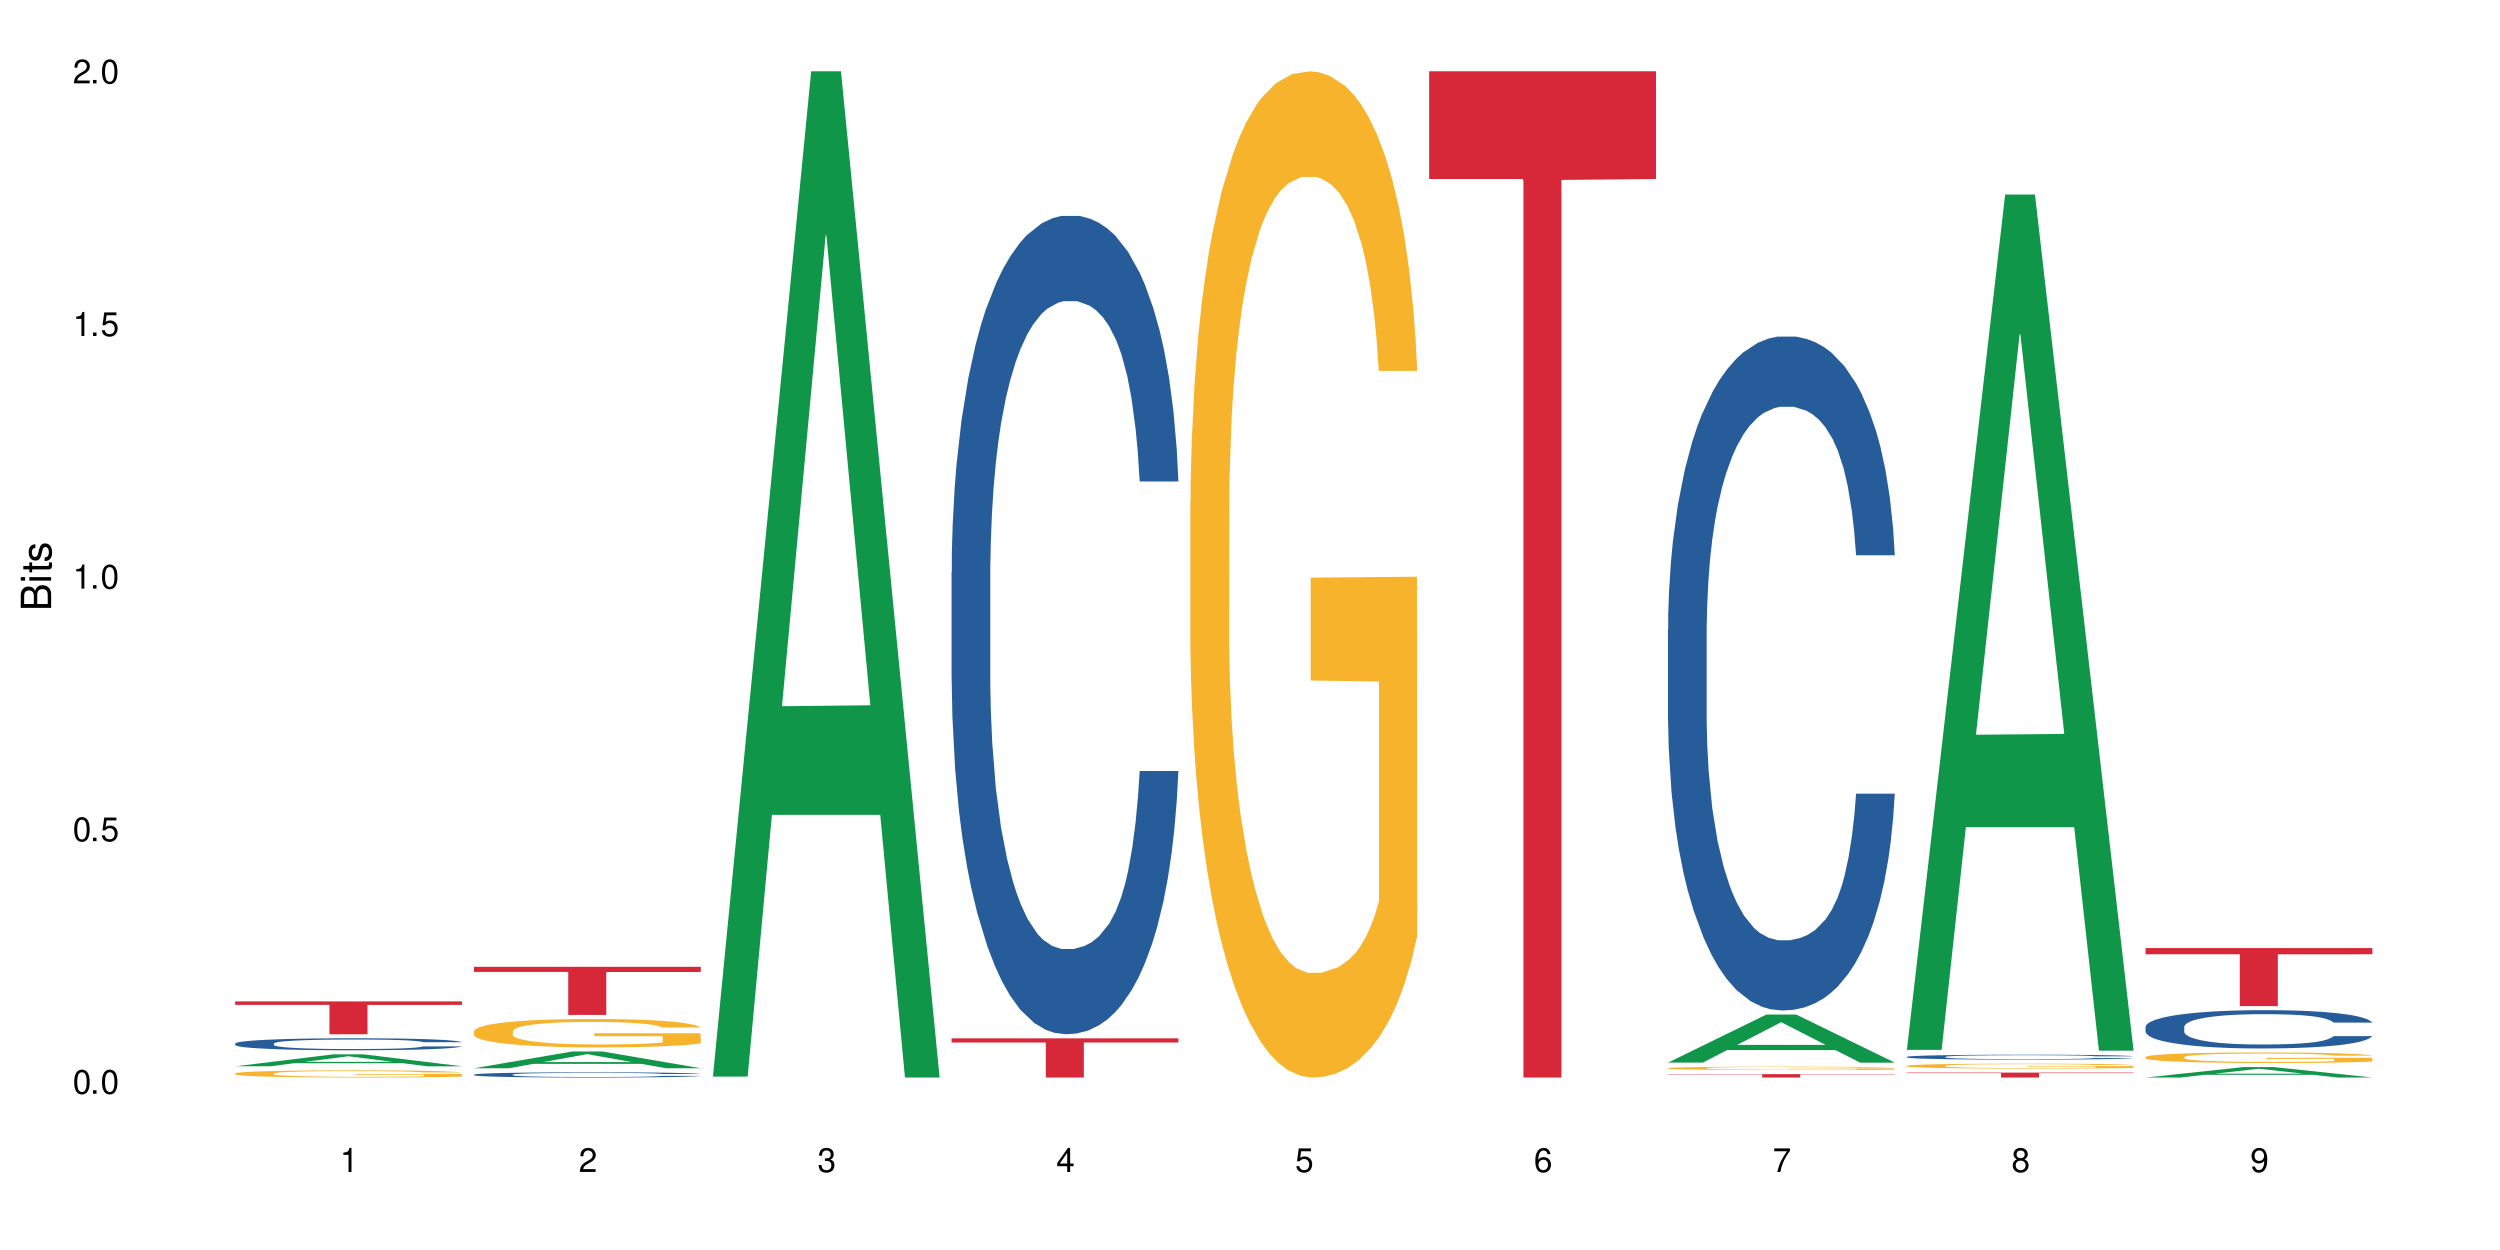 <?xml version="1.0" encoding="UTF-8"?>
<svg xmlns="http://www.w3.org/2000/svg" xmlns:xlink="http://www.w3.org/1999/xlink" width="720" height="360" viewBox="0 0 720 360">
<defs>
<g>
<g id="glyph-0-0">
</g>
<g id="glyph-0-1">
<path d="M 2.641 -6.938 C 2 -6.938 1.422 -6.656 1.078 -6.172 C 0.641 -5.562 0.406 -4.641 0.406 -3.359 C 0.406 -1.016 1.188 0.219 2.641 0.219 C 4.078 0.219 4.859 -1.016 4.859 -3.297 C 4.859 -4.641 4.656 -5.547 4.203 -6.172 C 3.844 -6.656 3.281 -6.938 2.641 -6.938 Z M 2.641 -6.188 C 3.547 -6.188 4 -5.25 4 -3.375 C 4 -1.406 3.562 -0.484 2.625 -0.484 C 1.734 -0.484 1.281 -1.438 1.281 -3.344 C 1.281 -5.25 1.734 -6.188 2.641 -6.188 Z M 2.641 -6.188 "/>
</g>
<g id="glyph-0-2">
<path d="M 1.828 -1 L 0.828 -1 L 0.828 0 L 1.828 0 Z M 1.828 -1 "/>
</g>
<g id="glyph-0-3">
<path d="M 4.562 -6.797 L 1.062 -6.797 L 0.547 -3.094 L 1.328 -3.094 C 1.719 -3.562 2.047 -3.734 2.578 -3.734 C 3.484 -3.734 4.062 -3.109 4.062 -2.094 C 4.062 -1.125 3.484 -0.531 2.578 -0.531 C 1.828 -0.531 1.375 -0.906 1.188 -1.672 L 0.328 -1.672 C 0.453 -1.109 0.547 -0.844 0.75 -0.594 C 1.125 -0.078 1.828 0.219 2.594 0.219 C 3.969 0.219 4.922 -0.781 4.922 -2.219 C 4.922 -3.562 4.031 -4.484 2.719 -4.484 C 2.25 -4.484 1.859 -4.359 1.469 -4.062 L 1.734 -5.969 L 4.562 -5.969 Z M 4.562 -6.797 "/>
</g>
<g id="glyph-0-4">
<path d="M 2.484 -4.938 L 2.484 0 L 3.328 0 L 3.328 -6.938 L 2.766 -6.938 C 2.469 -5.875 2.281 -5.734 0.984 -5.562 L 0.984 -4.938 Z M 2.484 -4.938 "/>
</g>
<g id="glyph-0-5">
<path d="M 4.859 -0.828 L 1.281 -0.828 C 1.359 -1.406 1.672 -1.781 2.5 -2.281 L 3.469 -2.828 C 4.406 -3.344 4.906 -4.062 4.906 -4.906 C 4.906 -5.484 4.672 -6.031 4.266 -6.406 C 3.859 -6.766 3.375 -6.938 2.719 -6.938 C 1.859 -6.938 1.219 -6.625 0.844 -6.031 C 0.609 -5.672 0.5 -5.234 0.484 -4.531 L 1.328 -4.531 C 1.359 -5.016 1.406 -5.281 1.531 -5.516 C 1.75 -5.938 2.188 -6.203 2.703 -6.203 C 3.469 -6.203 4.031 -5.641 4.031 -4.891 C 4.031 -4.344 3.719 -3.859 3.125 -3.516 L 2.234 -3 C 0.812 -2.172 0.406 -1.531 0.328 -0.016 L 4.859 -0.016 Z M 4.859 -0.828 "/>
</g>
<g id="glyph-0-6">
<path d="M 2.125 -3.188 L 2.578 -3.188 C 3.5 -3.188 3.984 -2.766 3.984 -1.922 C 3.984 -1.062 3.469 -0.531 2.594 -0.531 C 1.656 -0.531 1.203 -1 1.156 -2.016 L 0.312 -2.016 C 0.344 -1.453 0.438 -1.094 0.609 -0.781 C 0.953 -0.109 1.625 0.219 2.547 0.219 C 3.953 0.219 4.859 -0.625 4.859 -1.938 C 4.859 -2.828 4.516 -3.297 3.703 -3.594 C 4.344 -3.844 4.656 -4.328 4.656 -5.031 C 4.656 -6.219 3.875 -6.938 2.578 -6.938 C 1.203 -6.938 0.484 -6.172 0.453 -4.703 L 1.297 -4.703 C 1.312 -5.125 1.344 -5.359 1.453 -5.578 C 1.641 -5.969 2.062 -6.203 2.594 -6.203 C 3.344 -6.203 3.797 -5.75 3.797 -5 C 3.797 -4.516 3.609 -4.219 3.25 -4.047 C 3.016 -3.953 2.703 -3.922 2.125 -3.906 Z M 2.125 -3.188 "/>
</g>
<g id="glyph-0-7">
<path d="M 3.141 -1.672 L 3.141 0 L 3.984 0 L 3.984 -1.672 L 4.984 -1.672 L 4.984 -2.438 L 3.984 -2.438 L 3.984 -6.938 L 3.359 -6.938 L 0.266 -2.578 L 0.266 -1.672 Z M 3.141 -2.438 L 1 -2.438 L 3.141 -5.5 Z M 3.141 -2.438 "/>
</g>
<g id="glyph-0-8">
<path d="M 4.781 -5.125 C 4.609 -6.266 3.891 -6.938 2.844 -6.938 C 2.094 -6.938 1.422 -6.578 1.031 -5.953 C 0.594 -5.266 0.406 -4.422 0.406 -3.172 C 0.406 -2 0.578 -1.25 0.984 -0.641 C 1.359 -0.078 1.953 0.219 2.703 0.219 C 3.984 0.219 4.922 -0.75 4.922 -2.094 C 4.922 -3.375 4.062 -4.281 2.844 -4.281 C 2.172 -4.281 1.641 -4.031 1.281 -3.516 C 1.281 -5.234 1.828 -6.188 2.797 -6.188 C 3.391 -6.188 3.797 -5.797 3.938 -5.125 Z M 2.734 -3.531 C 3.547 -3.531 4.062 -2.953 4.062 -2.031 C 4.062 -1.156 3.484 -0.531 2.703 -0.531 C 1.922 -0.531 1.328 -1.188 1.328 -2.078 C 1.328 -2.938 1.906 -3.531 2.734 -3.531 Z M 2.734 -3.531 "/>
</g>
<g id="glyph-0-9">
<path d="M 4.984 -6.797 L 0.438 -6.797 L 0.438 -5.969 L 4.109 -5.969 C 2.5 -3.656 1.828 -2.234 1.328 0 L 2.219 0 C 2.594 -2.172 3.453 -4.047 4.984 -6.094 Z M 4.984 -6.797 "/>
</g>
<g id="glyph-0-10">
<path d="M 3.75 -3.656 C 4.469 -4.094 4.688 -4.438 4.688 -5.078 C 4.688 -6.172 3.844 -6.938 2.641 -6.938 C 1.438 -6.938 0.594 -6.172 0.594 -5.094 C 0.594 -4.438 0.812 -4.094 1.516 -3.656 C 0.734 -3.266 0.359 -2.703 0.359 -1.922 C 0.359 -0.656 1.281 0.219 2.641 0.219 C 3.984 0.219 4.922 -0.656 4.922 -1.922 C 4.922 -2.703 4.531 -3.266 3.75 -3.656 Z M 2.641 -6.188 C 3.359 -6.188 3.812 -5.75 3.812 -5.062 C 3.812 -4.406 3.344 -3.984 2.641 -3.984 C 1.922 -3.984 1.453 -4.406 1.453 -5.078 C 1.453 -5.75 1.922 -6.188 2.641 -6.188 Z M 2.641 -3.266 C 3.484 -3.266 4.062 -2.719 4.062 -1.906 C 4.062 -1.078 3.484 -0.531 2.625 -0.531 C 1.797 -0.531 1.219 -1.094 1.219 -1.906 C 1.219 -2.719 1.781 -3.266 2.641 -3.266 Z M 2.641 -3.266 "/>
</g>
<g id="glyph-0-11">
<path d="M 0.516 -1.578 C 0.672 -0.453 1.406 0.219 2.438 0.219 C 3.188 0.219 3.859 -0.141 4.266 -0.766 C 4.688 -1.453 4.891 -2.297 4.891 -3.547 C 4.891 -4.719 4.703 -5.453 4.312 -6.078 C 3.938 -6.641 3.344 -6.938 2.594 -6.938 C 1.297 -6.938 0.359 -5.969 0.359 -4.625 C 0.359 -3.344 1.234 -2.453 2.453 -2.453 C 3.094 -2.453 3.578 -2.672 4.016 -3.203 C 4 -1.484 3.469 -0.531 2.5 -0.531 C 1.906 -0.531 1.484 -0.906 1.359 -1.578 Z M 2.578 -6.203 C 3.375 -6.203 3.969 -5.531 3.969 -4.641 C 3.969 -3.797 3.391 -3.188 2.547 -3.188 C 1.734 -3.188 1.234 -3.766 1.234 -4.688 C 1.234 -5.562 1.797 -6.203 2.578 -6.203 Z M 2.578 -6.203 "/>
</g>
<g id="glyph-1-0">
</g>
<g id="glyph-1-1">
<path d="M 0 -0.953 L 0 -4.891 C 0 -5.719 -0.234 -6.344 -0.734 -6.797 C -1.188 -7.234 -1.812 -7.469 -2.5 -7.469 C -3.547 -7.469 -4.188 -7 -4.625 -5.875 C -4.984 -6.688 -5.625 -7.094 -6.531 -7.094 C -7.172 -7.094 -7.734 -6.859 -8.141 -6.391 C -8.562 -5.922 -8.75 -5.344 -8.75 -4.5 L -8.75 -0.953 Z M -4.984 -2.062 L -7.766 -2.062 L -7.766 -4.219 C -7.766 -4.844 -7.688 -5.203 -7.453 -5.5 C -7.219 -5.812 -6.859 -5.969 -6.375 -5.969 C -5.891 -5.969 -5.531 -5.812 -5.297 -5.5 C -5.062 -5.203 -4.984 -4.844 -4.984 -4.219 Z M -0.984 -2.062 L -4 -2.062 L -4 -4.781 C -4 -5.766 -3.438 -6.359 -2.484 -6.359 C -1.547 -6.359 -0.984 -5.766 -0.984 -4.781 Z M -0.984 -2.062 "/>
</g>
<g id="glyph-1-2">
<path d="M -6.281 -1.797 L -6.281 -0.797 L 0 -0.797 L 0 -1.797 Z M -8.75 -1.797 L -8.75 -0.797 L -7.484 -0.797 L -7.484 -1.797 Z M -8.75 -1.797 "/>
</g>
<g id="glyph-1-3">
<path d="M -6.281 -3.047 L -6.281 -2.016 L -8.016 -2.016 L -8.016 -1.016 L -6.281 -1.016 L -6.281 -0.172 L -5.469 -0.172 L -5.469 -1.016 L -0.719 -1.016 C -0.078 -1.016 0.281 -1.453 0.281 -2.234 C 0.281 -2.5 0.25 -2.719 0.188 -3.047 L -0.641 -3.047 C -0.609 -2.906 -0.594 -2.766 -0.594 -2.562 C -0.594 -2.141 -0.719 -2.016 -1.156 -2.016 L -5.469 -2.016 L -5.469 -3.047 Z M -6.281 -3.047 "/>
</g>
<g id="glyph-1-4">
<path d="M -4.531 -5.25 C -5.766 -5.25 -6.469 -4.422 -6.469 -2.969 C -6.469 -1.516 -5.719 -0.562 -4.547 -0.562 C -3.562 -0.562 -3.094 -1.062 -2.734 -2.562 L -2.516 -3.484 C -2.344 -4.188 -2.094 -4.469 -1.641 -4.469 C -1.047 -4.469 -0.641 -3.875 -0.641 -3 C -0.641 -2.453 -0.797 -2 -1.062 -1.75 C -1.25 -1.594 -1.422 -1.531 -1.875 -1.469 L -1.875 -0.406 C -0.422 -0.453 0.281 -1.266 0.281 -2.922 C 0.281 -4.5 -0.5 -5.516 -1.719 -5.516 C -2.656 -5.516 -3.172 -4.984 -3.469 -3.734 L -3.703 -2.766 C -3.891 -1.953 -4.156 -1.609 -4.594 -1.609 C -5.188 -1.609 -5.547 -2.125 -5.547 -2.938 C -5.547 -3.75 -5.203 -4.172 -4.531 -4.203 Z M -4.531 -5.25 "/>
</g>
</g>
</defs>
<rect x="-72" y="-36" width="864" height="432" fill="rgb(100%, 100%, 100%)" fill-opacity="1"/>
<path fill-rule="nonzero" fill="rgb(6.275%, 58.824%, 28.235%)" fill-opacity="1" d="M 67.73 307.094 L 67.801 307.094 L 96.07 303.641 L 104.656 303.641 L 133.066 307.098 L 123.082 307.098 L 115.965 306.195 L 84.762 306.195 L 77.781 307.094 L 67.73 307.094 L 87.766 305.824 L 113.102 305.82 L 100.469 304.207 L 100.328 304.203 L 100.188 304.215 L 87.695 305.82 L 87.766 305.824 Z M 67.73 307.094 "/>
<path fill-rule="nonzero" fill="rgb(14.51%, 36.078%, 60%)" fill-opacity="1" d="M 67.73 300.527 L 67.812 300.523 L 67.812 300.445 L 68.051 300.328 L 68.605 300.176 L 69.164 300.07 L 70.598 299.883 L 72.59 299.703 L 74.664 299.566 L 76.176 299.484 L 77.531 299.422 L 80.637 299.305 L 82.629 299.242 L 84.781 299.188 L 87.41 299.137 L 89.324 299.105 L 93.625 299.055 L 96.812 299.031 L 99.281 299.023 L 104.621 299.023 L 107.809 299.035 L 110.117 299.051 L 112.668 299.074 L 114.82 299.105 L 118.562 299.172 L 121.91 299.262 L 123.426 299.312 L 125.816 299.41 L 127.648 299.504 L 128.922 299.586 L 130.355 299.703 L 131.629 299.848 L 132.586 300.008 L 133.066 300.145 L 121.91 300.145 L 121.352 300.016 L 120.715 299.918 L 119.52 299.789 L 118.324 299.699 L 116.652 299.605 L 115.137 299.547 L 113.066 299.488 L 111.234 299.449 L 109.32 299.422 L 107.488 299.402 L 103.984 299.383 L 99.922 299.383 L 98.406 299.387 L 95.297 299.414 L 93.625 299.438 L 91.234 299.48 L 89.562 299.52 L 87.57 299.586 L 86.215 299.637 L 84.543 299.719 L 83.348 299.793 L 81.992 299.898 L 81.195 299.977 L 80.48 300.066 L 79.84 300.168 L 79.363 300.281 L 79.043 300.395 L 78.887 300.512 L 78.887 301 L 79.043 301.113 L 79.441 301.246 L 80.48 301.438 L 81.992 301.605 L 83.746 301.738 L 85.418 301.832 L 86.375 301.879 L 87.648 301.93 L 89.641 301.992 L 92.512 302.055 L 94.184 302.082 L 96.734 302.105 L 99.363 302.117 L 102.867 302.117 L 105.977 302.105 L 108.047 302.09 L 110.199 302.062 L 113.145 302.012 L 114.98 301.961 L 116.57 301.898 L 117.766 301.84 L 118.562 301.789 L 119.758 301.691 L 120.715 301.586 L 121.434 301.473 L 121.91 301.367 L 133.066 301.367 L 132.586 301.492 L 131.871 301.617 L 131.152 301.707 L 130.039 301.816 L 128.762 301.914 L 126.93 302.027 L 125.418 302.098 L 123.426 302.18 L 121.59 302.238 L 119.602 302.293 L 116.652 302.355 L 114.738 302.387 L 112.668 302.414 L 110.199 302.441 L 107.09 302.461 L 103.746 302.477 L 100.637 302.477 L 97.289 302.473 L 94.82 302.461 L 91.555 302.43 L 87.492 302.375 L 84.543 302.312 L 82.23 302.254 L 80.238 302.191 L 78.008 302.105 L 75.141 301.965 L 73.387 301.859 L 72.191 301.77 L 70.84 301.648 L 69.883 301.535 L 68.766 301.359 L 67.969 301.137 L 67.73 300.961 Z M 67.73 300.527 "/>
<path fill-rule="nonzero" fill="rgb(96.863%, 70.196%, 16.863%)" fill-opacity="1" d="M 67.73 309.148 L 67.812 309.148 L 67.812 309.109 L 68.129 309.023 L 68.926 308.906 L 69.961 308.809 L 71.078 308.734 L 71.793 308.695 L 72.988 308.637 L 74.023 308.598 L 76.656 308.512 L 80 308.434 L 81.832 308.398 L 83.906 308.367 L 86.852 308.332 L 88.207 308.316 L 92.352 308.285 L 97.051 308.27 L 102.23 308.262 L 104.621 308.266 L 107.887 308.273 L 112.348 308.293 L 114.898 308.312 L 116.891 308.332 L 118.961 308.355 L 121.512 308.395 L 123.902 308.438 L 125.816 308.484 L 127.727 308.539 L 129.32 308.602 L 130.676 308.668 L 131.871 308.746 L 132.586 308.812 L 133.066 308.879 L 121.988 308.879 L 121.352 308.812 L 120.637 308.762 L 119.441 308.699 L 118.246 308.652 L 117.051 308.617 L 114.82 308.57 L 112.906 308.539 L 110.516 308.512 L 108.207 308.496 L 105.578 308.484 L 103.984 308.48 L 99.762 308.48 L 95.938 308.492 L 93.707 308.508 L 92.113 308.523 L 89.879 308.551 L 88.527 308.574 L 87.73 308.59 L 85.34 308.648 L 83.746 308.699 L 82.871 308.738 L 81.754 308.793 L 80.957 308.844 L 80.082 308.922 L 79.602 308.977 L 78.965 309.105 L 78.887 309.445 L 79.125 309.52 L 79.602 309.594 L 80.238 309.664 L 81.195 309.734 L 82.152 309.789 L 83.824 309.863 L 85.258 309.914 L 86.375 309.945 L 88.527 309.996 L 89.402 310.012 L 91.473 310.047 L 93.625 310.074 L 96.254 310.098 L 98.246 310.109 L 101.434 310.117 L 105.496 310.117 L 110.277 310.105 L 113.305 310.09 L 115.379 310.074 L 116.73 310.062 L 118.406 310.043 L 119.602 310.023 L 120.715 310 L 122.07 309.969 L 122.07 309.52 L 102.391 309.516 L 102.391 309.305 L 132.984 309.301 L 133.066 310.043 L 131.391 310.094 L 129.32 310.141 L 127.328 310.18 L 125.258 310.211 L 122.309 310.246 L 119.918 310.27 L 116.254 310.297 L 112.906 310.312 L 109.402 310.324 L 106.293 310.332 L 102.629 310.332 L 99.363 310.328 L 95.855 310.316 L 93.066 310.301 L 90.52 310.285 L 87.969 310.258 L 84.781 310.219 L 82.711 310.188 L 80.559 310.148 L 78.406 310.102 L 76.496 310.051 L 75.219 310.008 L 73.945 309.965 L 72.59 309.906 L 71.316 309.844 L 70.359 309.785 L 69.484 309.719 L 68.848 309.656 L 68.211 309.57 L 67.891 309.504 L 67.73 309.445 Z M 67.73 309.148 "/>
<path fill-rule="nonzero" fill="rgb(83.922%, 15.686%, 22.353%)" fill-opacity="1" d="M 67.73 288.395 L 133.066 288.395 L 133.066 289.41 L 105.836 289.418 L 105.836 297.859 L 94.879 297.859 L 94.879 289.426 L 94.723 289.41 L 67.73 289.41 Z M 67.73 288.395 "/>
<path fill-rule="nonzero" fill="rgb(6.275%, 58.824%, 28.235%)" fill-opacity="1" d="M 136.504 307.656 L 136.574 307.652 L 164.844 302.816 L 173.43 302.816 L 201.836 307.66 L 191.855 307.66 L 184.738 306.398 L 153.535 306.398 L 146.555 307.656 L 136.504 307.656 L 156.535 305.875 L 181.875 305.867 L 169.242 303.609 L 169.102 303.602 L 168.961 303.617 L 156.469 305.867 L 156.535 305.875 Z M 136.504 307.656 "/>
<path fill-rule="nonzero" fill="rgb(14.51%, 36.078%, 60%)" fill-opacity="1" d="M 136.504 309.48 L 136.582 309.48 L 136.582 309.445 L 136.824 309.395 L 137.379 309.328 L 137.938 309.281 L 139.371 309.203 L 141.363 309.121 L 143.434 309.062 L 144.949 309.027 L 146.305 309 L 149.41 308.949 L 151.402 308.922 L 153.555 308.898 L 156.184 308.875 L 158.098 308.859 L 162.398 308.84 L 165.586 308.828 L 168.055 308.824 L 173.395 308.824 L 176.582 308.832 L 178.891 308.836 L 181.441 308.848 L 183.594 308.859 L 187.336 308.891 L 190.684 308.93 L 192.195 308.953 L 194.586 308.996 L 196.418 309.035 L 197.695 309.07 L 199.129 309.121 L 200.402 309.184 L 201.359 309.254 L 201.836 309.312 L 190.684 309.312 L 190.125 309.258 L 189.488 309.215 L 188.293 309.16 L 187.098 309.121 L 185.426 309.082 L 183.91 309.055 L 181.84 309.027 L 180.008 309.012 L 178.094 309 L 176.262 308.992 L 172.758 308.984 L 167.18 308.984 L 164.07 308.996 L 162.398 309.008 L 160.008 309.023 L 158.336 309.043 L 156.344 309.07 L 154.988 309.094 L 153.316 309.129 L 152.121 309.16 L 150.766 309.207 L 149.969 309.242 L 149.25 309.281 L 148.613 309.324 L 148.137 309.375 L 147.816 309.426 L 147.66 309.473 L 147.66 309.688 L 147.816 309.738 L 148.215 309.797 L 149.25 309.879 L 150.766 309.953 L 152.52 310.012 L 154.191 310.051 L 155.148 310.07 L 156.422 310.094 L 158.414 310.121 L 161.281 310.148 L 162.957 310.16 L 165.504 310.168 L 168.137 310.176 L 171.641 310.176 L 174.746 310.168 L 176.82 310.164 L 178.973 310.152 L 181.918 310.129 L 183.75 310.105 L 185.344 310.082 L 186.539 310.055 L 187.336 310.031 L 188.531 309.988 L 189.488 309.941 L 190.203 309.895 L 190.684 309.848 L 201.836 309.848 L 201.359 309.902 L 200.645 309.957 L 199.926 309.996 L 198.809 310.043 L 197.535 310.086 L 195.703 310.137 L 194.188 310.168 L 192.195 310.203 L 190.363 310.227 L 188.371 310.25 L 185.426 310.277 L 183.512 310.293 L 181.441 310.305 L 178.973 310.316 L 175.863 310.324 L 172.516 310.332 L 169.41 310.332 L 166.062 310.328 L 163.594 310.324 L 160.328 310.312 L 156.262 310.285 L 153.316 310.262 L 151.004 310.234 L 149.012 310.207 L 146.781 310.168 L 143.914 310.109 L 142.16 310.062 L 140.965 310.023 L 139.609 309.969 L 138.656 309.922 L 137.539 309.844 L 136.742 309.746 L 136.504 309.672 Z M 136.504 309.48 "/>
<path fill-rule="nonzero" fill="rgb(96.863%, 70.196%, 16.863%)" fill-opacity="1" d="M 136.504 296.973 L 136.582 296.965 L 136.582 296.816 L 136.902 296.48 L 137.699 296.016 L 138.734 295.637 L 139.852 295.336 L 140.566 295.18 L 141.762 294.953 L 142.797 294.789 L 145.426 294.453 L 148.773 294.141 L 150.605 294.004 L 152.68 293.879 L 155.625 293.738 L 156.98 293.684 L 161.125 293.566 L 165.824 293.488 L 171.004 293.469 L 173.395 293.477 L 176.66 293.504 L 181.121 293.586 L 183.672 293.66 L 185.664 293.738 L 187.734 293.832 L 190.285 293.984 L 192.676 294.164 L 194.586 294.344 L 196.5 294.566 L 198.094 294.805 L 199.449 295.066 L 200.645 295.383 L 201.359 295.645 L 201.836 295.902 L 190.762 295.902 L 190.125 295.645 L 189.41 295.441 L 188.215 295.195 L 187.02 295.016 L 185.824 294.871 L 183.594 294.68 L 181.68 294.559 L 179.289 294.453 L 176.98 294.387 L 174.348 294.344 L 172.758 294.328 L 168.535 294.328 L 164.707 294.379 L 162.477 294.438 L 160.883 294.5 L 158.652 294.609 L 157.301 294.699 L 156.504 294.762 L 154.113 294.992 L 152.52 295.203 L 151.641 295.344 L 150.527 295.566 L 149.73 295.77 L 148.852 296.07 L 148.375 296.293 L 147.738 296.801 L 147.66 298.148 L 147.898 298.43 L 148.375 298.738 L 149.012 299.008 L 149.969 299.289 L 150.926 299.508 L 152.598 299.797 L 154.031 299.992 L 155.148 300.121 L 157.301 300.32 L 158.176 300.391 L 160.246 300.523 L 162.398 300.629 L 165.027 300.719 L 167.02 300.762 L 170.207 300.801 L 174.27 300.801 L 179.051 300.754 L 182.078 300.695 L 184.148 300.637 L 185.504 300.582 L 187.176 300.5 L 188.371 300.426 L 189.488 300.344 L 190.844 300.219 L 190.844 298.43 L 171.164 298.422 L 171.164 297.586 L 201.758 297.578 L 201.836 300.5 L 200.164 300.703 L 198.094 300.898 L 196.102 301.047 L 194.031 301.172 L 191.082 301.316 L 188.691 301.406 L 185.027 301.512 L 181.68 301.578 L 178.176 301.621 L 175.066 301.645 L 171.402 301.652 L 168.137 301.637 L 164.629 301.594 L 161.84 301.531 L 159.289 301.457 L 156.742 301.359 L 153.555 301.203 L 151.484 301.078 L 149.332 300.918 L 147.18 300.734 L 145.27 300.531 L 143.992 300.375 L 142.719 300.195 L 141.363 299.969 L 140.09 299.715 L 139.133 299.484 L 138.258 299.223 L 137.617 298.977 L 136.98 298.641 L 136.664 298.371 L 136.504 298.141 Z M 136.504 296.973 "/>
<path fill-rule="nonzero" fill="rgb(83.922%, 15.686%, 22.353%)" fill-opacity="1" d="M 136.504 278.445 L 201.836 278.445 L 201.836 279.926 L 174.609 279.941 L 174.609 292.305 L 163.652 292.305 L 163.652 279.953 L 163.496 279.926 L 136.504 279.926 Z M 136.504 278.445 "/>
<path fill-rule="nonzero" fill="rgb(6.275%, 58.824%, 28.235%)" fill-opacity="1" d="M 205.277 310.059 L 205.348 309.789 L 233.617 20.527 L 242.203 20.527 L 270.609 310.332 L 260.629 310.332 L 253.508 234.684 L 222.309 234.684 L 215.328 310.059 L 205.277 310.059 L 225.309 203.391 L 250.648 203.117 L 238.012 67.875 L 237.875 67.602 L 237.734 68.418 L 225.238 203.117 L 225.309 203.391 Z M 205.277 310.059 "/>
<path fill-rule="nonzero" fill="rgb(14.51%, 36.078%, 60%)" fill-opacity="1" d="M 274.051 164.734 L 274.129 164.52 L 274.129 159.348 L 274.367 151.164 L 274.926 140.824 L 275.484 133.715 L 276.918 121.004 L 278.91 108.723 L 280.98 99.246 L 282.496 93.645 L 283.848 89.336 L 286.957 81.367 L 288.949 77.273 L 291.102 73.609 L 293.73 69.949 L 295.641 67.793 L 299.945 64.348 L 303.129 62.84 L 305.602 62.191 L 310.938 62.191 L 314.125 63.055 L 316.438 64.133 L 318.984 65.855 L 321.137 67.793 L 324.883 72.531 L 328.23 78.566 L 329.742 82.012 L 332.133 88.691 L 333.965 95.152 L 335.238 100.754 L 336.676 108.723 L 337.949 118.418 L 338.906 129.406 L 339.383 138.668 L 328.23 138.668 L 327.672 130.051 L 327.035 123.375 L 325.84 114.539 L 324.645 108.293 L 322.969 102.047 L 321.457 97.953 L 319.383 93.859 L 317.551 91.273 L 315.641 89.336 L 313.809 88.043 L 310.301 86.75 L 306.238 86.75 L 304.723 87.184 L 301.617 88.906 L 299.945 90.414 L 297.555 93.43 L 295.879 96.23 L 293.887 100.539 L 292.535 104.199 L 290.859 109.801 L 289.664 114.758 L 288.312 121.867 L 287.516 127.25 L 286.797 133.281 L 286.16 140.391 L 285.684 147.93 L 285.363 155.902 L 285.203 163.656 L 285.203 197.047 L 285.363 204.805 L 285.762 213.852 L 286.797 226.992 L 288.312 238.41 L 290.062 247.457 L 291.738 253.922 L 292.691 256.938 L 293.969 260.383 L 295.961 264.691 L 298.828 269 L 300.5 270.723 L 303.051 272.445 L 305.68 273.309 L 309.188 273.309 L 312.293 272.445 L 314.363 271.371 L 316.516 269.648 L 319.465 265.984 L 321.297 262.539 L 322.891 258.445 L 324.086 254.352 L 324.883 250.906 L 326.078 244.227 L 327.035 236.902 L 327.75 229.363 L 328.23 222.039 L 339.383 222.039 L 338.906 230.656 L 338.188 239.055 L 337.473 245.305 L 336.355 252.844 L 335.082 259.523 L 333.25 267.062 L 331.734 272.016 L 329.742 277.402 L 327.91 281.496 L 325.918 285.156 L 322.969 289.465 L 321.059 291.621 L 318.984 293.559 L 316.516 295.281 L 313.41 296.789 L 310.062 297.652 L 306.957 297.867 L 303.609 297.438 L 301.141 296.574 L 297.871 294.637 L 293.809 290.758 L 290.859 286.664 L 288.551 282.57 L 286.559 278.262 L 284.328 272.445 L 281.457 262.969 L 279.707 255.645 L 278.512 249.613 L 277.156 241.211 L 276.199 233.672 L 275.086 221.605 L 274.289 206.312 L 274.051 194.465 Z M 274.051 164.734 "/>
<path fill-rule="nonzero" fill="rgb(83.922%, 15.686%, 22.353%)" fill-opacity="1" d="M 274.051 299.031 L 339.383 299.031 L 339.383 300.242 L 312.152 300.25 L 312.152 310.332 L 301.199 310.332 L 301.199 300.262 L 301.039 300.242 L 274.051 300.242 Z M 274.051 299.031 "/>
<path fill-rule="nonzero" fill="rgb(96.863%, 70.196%, 16.863%)" fill-opacity="1" d="M 342.82 144.652 L 342.902 144.387 L 342.902 139.094 L 343.219 127.184 L 344.016 110.777 L 345.051 97.277 L 346.168 86.691 L 346.887 81.133 L 348.082 73.195 L 349.117 67.371 L 351.746 55.461 L 355.094 44.348 L 356.926 39.582 L 358.996 35.082 L 361.945 30.055 L 363.297 28.203 L 367.441 23.965 L 372.141 21.32 L 377.32 20.527 L 379.711 20.789 L 382.977 21.848 L 387.441 24.762 L 389.988 27.406 L 391.98 30.055 L 394.055 33.496 L 396.602 38.789 L 398.992 45.141 L 400.906 51.492 L 402.816 59.43 L 404.41 67.902 L 405.766 77.164 L 406.961 88.281 L 407.68 97.543 L 408.156 106.805 L 397.082 106.805 L 396.445 97.543 L 395.727 90.398 L 394.531 81.664 L 393.336 75.312 L 392.141 70.281 L 389.91 63.402 L 387.996 59.168 L 385.609 55.461 L 383.297 53.078 L 380.668 51.492 L 379.074 50.961 L 374.852 50.961 L 371.027 52.816 L 368.797 54.934 L 367.203 57.051 L 364.973 61.02 L 363.617 64.195 L 362.82 66.312 L 360.43 74.516 L 358.836 81.93 L 357.961 86.957 L 356.844 94.898 L 356.047 102.043 L 355.172 112.629 L 354.695 120.57 L 354.055 138.566 L 353.977 186.207 L 354.215 196.262 L 354.695 207.113 L 355.332 216.641 L 356.285 226.699 L 357.242 234.375 L 358.918 244.695 L 360.352 251.578 L 361.465 256.078 L 363.617 263.223 L 364.492 265.605 L 366.566 270.367 L 368.715 274.074 L 371.344 277.25 L 373.336 278.836 L 376.523 280.16 L 380.59 280.16 L 385.367 278.574 L 388.395 276.457 L 390.469 274.34 L 391.824 272.484 L 393.496 269.574 L 394.691 266.926 L 395.805 264.016 L 397.16 259.516 L 397.16 196.262 L 377.48 195.996 L 377.48 166.355 L 408.074 166.09 L 408.156 269.574 L 406.484 276.719 L 404.41 283.602 L 402.418 288.895 L 400.348 293.395 L 397.398 298.422 L 395.008 301.598 L 391.344 305.305 L 387.996 307.688 L 384.492 309.273 L 381.387 310.066 L 377.719 310.332 L 374.453 309.805 L 370.949 308.215 L 368.16 306.098 L 365.609 303.453 L 363.059 300.012 L 359.871 294.453 L 357.801 289.953 L 355.648 284.395 L 353.5 277.777 L 351.586 270.633 L 350.312 265.074 L 349.035 258.723 L 347.684 250.781 L 346.406 241.785 L 345.449 233.578 L 344.574 224.316 L 343.938 215.582 L 343.301 203.672 L 342.98 194.145 L 342.82 185.941 Z M 342.82 144.652 "/>
<path fill-rule="nonzero" fill="rgb(83.922%, 15.686%, 22.353%)" fill-opacity="1" d="M 411.594 20.527 L 476.93 20.527 L 476.93 51.547 L 449.699 51.82 L 449.699 310.332 L 438.746 310.332 L 438.746 52.094 L 438.586 51.547 L 411.594 51.547 Z M 411.594 20.527 "/>
<path fill-rule="nonzero" fill="rgb(6.275%, 58.824%, 28.235%)" fill-opacity="1" d="M 480.367 306.027 L 480.438 306.016 L 508.707 292.188 L 517.293 292.188 L 545.703 306.043 L 535.719 306.043 L 528.602 302.426 L 497.398 302.426 L 490.418 306.027 L 480.367 306.027 L 500.398 300.93 L 525.738 300.914 L 513.105 294.449 L 512.965 294.438 L 512.824 294.477 L 500.332 300.914 L 500.398 300.93 Z M 480.367 306.027 "/>
<path fill-rule="nonzero" fill="rgb(14.51%, 36.078%, 60%)" fill-opacity="1" d="M 480.367 181.387 L 480.445 181.211 L 480.445 176.953 L 480.688 170.211 L 481.242 161.695 L 481.801 155.84 L 483.234 145.375 L 485.227 135.262 L 487.301 127.457 L 488.812 122.844 L 490.168 119.293 L 493.273 112.73 L 495.266 109.359 L 497.418 106.344 L 500.047 103.328 L 501.961 101.555 L 506.262 98.715 L 509.449 97.473 L 511.918 96.941 L 517.258 96.941 L 520.445 97.652 L 522.754 98.539 L 525.305 99.957 L 527.457 101.555 L 531.199 105.457 L 534.547 110.426 L 536.059 113.262 L 538.449 118.762 L 540.285 124.086 L 541.559 128.699 L 542.992 135.262 L 544.266 143.246 L 545.223 152.293 L 545.703 159.922 L 534.547 159.922 L 533.988 152.824 L 533.352 147.324 L 532.156 140.051 L 530.961 134.906 L 529.289 129.762 L 527.773 126.391 L 525.703 123.02 L 523.871 120.891 L 521.957 119.293 L 520.125 118.23 L 516.621 117.168 L 512.555 117.168 L 511.043 117.52 L 507.934 118.941 L 506.262 120.184 L 503.871 122.664 L 502.199 124.973 L 500.207 128.52 L 498.852 131.535 L 497.18 136.148 L 495.984 140.23 L 494.629 146.082 L 493.832 150.52 L 493.117 155.484 L 492.477 161.34 L 492 167.551 L 491.68 174.113 L 491.523 180.5 L 491.523 207.996 L 491.68 214.383 L 492.078 221.836 L 493.117 232.656 L 494.629 242.059 L 496.383 249.512 L 498.055 254.832 L 499.012 257.316 L 500.285 260.152 L 502.277 263.703 L 505.145 267.25 L 506.82 268.668 L 509.367 270.09 L 512 270.797 L 515.504 270.797 L 518.613 270.09 L 520.684 269.203 L 522.836 267.781 L 525.781 264.766 L 527.613 261.93 L 529.207 258.559 L 530.402 255.188 L 531.199 252.348 L 532.395 246.848 L 533.352 240.816 L 534.07 234.609 L 534.547 228.574 L 545.703 228.574 L 545.223 235.672 L 544.508 242.59 L 543.789 247.734 L 542.672 253.945 L 541.398 259.445 L 539.566 265.652 L 538.051 269.734 L 536.059 274.168 L 534.227 277.539 L 532.234 280.555 L 529.289 284.105 L 527.375 285.879 L 525.305 287.473 L 522.836 288.895 L 519.727 290.137 L 516.379 290.844 L 513.273 291.023 L 509.926 290.668 L 507.457 289.957 L 504.191 288.363 L 500.125 285.168 L 497.18 281.797 L 494.867 278.426 L 492.875 274.879 L 490.645 270.09 L 487.777 262.281 L 486.023 256.25 L 484.828 251.285 L 483.473 244.363 L 482.52 238.156 L 481.402 228.223 L 480.605 215.625 L 480.367 205.867 Z M 480.367 181.387 "/>
<path fill-rule="nonzero" fill="rgb(96.863%, 70.196%, 16.863%)" fill-opacity="1" d="M 480.367 307.625 L 480.445 307.625 L 480.445 307.605 L 480.766 307.566 L 481.562 307.512 L 482.598 307.465 L 483.715 307.43 L 484.43 307.41 L 485.625 307.383 L 486.66 307.363 L 489.289 307.324 L 492.637 307.285 L 494.469 307.27 L 496.543 307.254 L 499.488 307.238 L 500.844 307.23 L 504.988 307.219 L 509.688 307.207 L 517.258 307.207 L 520.523 307.211 L 524.984 307.219 L 527.535 307.23 L 529.527 307.238 L 531.598 307.25 L 534.148 307.266 L 536.539 307.289 L 538.449 307.309 L 540.363 307.336 L 541.957 307.367 L 543.312 307.398 L 544.508 307.434 L 545.223 307.465 L 545.703 307.496 L 534.625 307.496 L 533.988 307.465 L 533.273 307.441 L 532.078 307.414 L 530.883 307.391 L 529.688 307.375 L 527.457 307.352 L 525.543 307.336 L 523.152 307.324 L 520.844 307.316 L 518.215 307.309 L 512.398 307.309 L 508.574 307.316 L 506.34 307.32 L 504.746 307.328 L 502.516 307.344 L 501.164 307.352 L 500.367 307.359 L 497.977 307.387 L 496.383 307.414 L 495.504 307.43 L 494.391 307.457 L 493.594 307.48 L 492.719 307.516 L 492.238 307.543 L 491.602 307.605 L 491.523 307.766 L 491.762 307.801 L 492.238 307.836 L 492.875 307.871 L 493.832 307.902 L 494.789 307.93 L 496.461 307.965 L 497.895 307.988 L 499.012 308.004 L 501.164 308.027 L 502.039 308.035 L 504.109 308.051 L 506.262 308.062 L 508.891 308.074 L 510.883 308.082 L 514.07 308.086 L 518.133 308.086 L 522.914 308.078 L 525.941 308.07 L 528.012 308.066 L 529.367 308.059 L 531.039 308.051 L 532.234 308.039 L 533.352 308.031 L 534.707 308.016 L 534.707 307.801 L 515.027 307.801 L 515.027 307.699 L 545.621 307.699 L 545.703 308.051 L 544.027 308.074 L 541.957 308.098 L 539.965 308.113 L 537.895 308.129 L 534.945 308.148 L 532.555 308.156 L 528.891 308.168 L 525.543 308.18 L 522.039 308.184 L 518.93 308.188 L 515.266 308.188 L 512 308.184 L 508.492 308.18 L 505.703 308.172 L 503.156 308.164 L 500.605 308.152 L 497.418 308.133 L 495.348 308.117 L 491.043 308.078 L 489.133 308.051 L 487.855 308.035 L 486.582 308.012 L 485.227 307.984 L 483.953 307.953 L 482.996 307.926 L 482.121 307.895 L 481.484 307.867 L 480.844 307.824 L 480.527 307.793 L 480.367 307.766 Z M 480.367 307.625 "/>
<path fill-rule="nonzero" fill="rgb(83.922%, 15.686%, 22.353%)" fill-opacity="1" d="M 480.367 309.352 L 545.703 309.352 L 545.703 309.457 L 518.473 309.457 L 518.473 310.332 L 507.516 310.332 L 507.516 309.457 L 480.367 309.457 Z M 480.367 309.352 "/>
<path fill-rule="nonzero" fill="rgb(6.275%, 58.824%, 28.235%)" fill-opacity="1" d="M 549.141 302.359 L 549.211 302.129 L 577.48 56.016 L 586.066 56.016 L 614.473 302.59 L 604.492 302.59 L 597.371 238.227 L 566.172 238.227 L 559.191 302.359 L 549.141 302.359 L 569.172 211.602 L 594.512 211.371 L 581.875 96.301 L 581.738 96.07 L 581.598 96.766 L 569.102 211.371 L 569.172 211.602 Z M 549.141 302.359 "/>
<path fill-rule="nonzero" fill="rgb(14.51%, 36.078%, 60%)" fill-opacity="1" d="M 549.141 304.371 L 549.219 304.371 L 549.219 304.34 L 549.457 304.289 L 550.016 304.227 L 550.574 304.184 L 552.008 304.109 L 554 304.035 L 556.07 303.977 L 557.586 303.945 L 558.941 303.918 L 562.047 303.871 L 564.039 303.844 L 566.191 303.824 L 568.82 303.801 L 570.73 303.789 L 575.035 303.766 L 578.223 303.758 L 580.691 303.754 L 586.031 303.754 L 589.215 303.758 L 591.527 303.766 L 594.078 303.777 L 596.227 303.789 L 599.973 303.816 L 603.32 303.852 L 604.832 303.875 L 607.223 303.914 L 609.055 303.953 L 610.332 303.984 L 611.766 304.035 L 613.039 304.094 L 613.996 304.16 L 614.473 304.215 L 603.32 304.215 L 602.762 304.164 L 602.125 304.121 L 600.93 304.07 L 599.734 304.031 L 598.062 303.992 L 596.547 303.969 L 594.477 303.945 L 592.645 303.93 L 590.73 303.918 L 588.898 303.91 L 585.391 303.902 L 581.328 303.902 L 579.816 303.906 L 576.707 303.914 L 575.035 303.926 L 572.645 303.941 L 570.973 303.961 L 568.98 303.984 L 567.625 304.008 L 565.953 304.039 L 564.758 304.07 L 563.402 304.113 L 562.605 304.145 L 561.887 304.184 L 561.25 304.223 L 560.773 304.27 L 560.453 304.316 L 560.293 304.363 L 560.293 304.566 L 560.453 304.613 L 560.852 304.668 L 561.887 304.746 L 563.402 304.812 L 565.156 304.867 L 566.828 304.906 L 567.785 304.926 L 569.059 304.945 L 571.051 304.973 L 573.918 304.996 L 575.594 305.008 L 578.141 305.02 L 580.77 305.023 L 584.277 305.023 L 587.383 305.02 L 589.457 305.012 L 591.605 305 L 594.555 304.98 L 596.387 304.957 L 597.98 304.934 L 599.176 304.91 L 599.973 304.891 L 601.168 304.848 L 602.125 304.805 L 602.84 304.758 L 603.32 304.715 L 614.473 304.715 L 613.996 304.766 L 613.277 304.816 L 612.562 304.855 L 611.445 304.902 L 610.172 304.941 L 608.34 304.984 L 606.824 305.016 L 604.832 305.047 L 603 305.074 L 601.008 305.094 L 598.062 305.121 L 596.148 305.133 L 594.078 305.145 L 591.605 305.156 L 588.5 305.164 L 585.152 305.168 L 582.047 305.172 L 578.699 305.168 L 576.23 305.164 L 572.965 305.152 L 568.898 305.129 L 565.953 305.105 L 563.641 305.078 L 561.648 305.055 L 559.418 305.02 L 556.551 304.961 L 554.797 304.918 L 553.602 304.883 L 552.246 304.832 L 551.293 304.785 L 550.176 304.711 L 549.379 304.621 L 549.141 304.551 Z M 549.141 304.371 "/>
<path fill-rule="nonzero" fill="rgb(96.863%, 70.196%, 16.863%)" fill-opacity="1" d="M 549.141 306.941 L 549.219 306.941 L 549.219 306.914 L 549.539 306.855 L 550.336 306.777 L 551.371 306.711 L 552.484 306.66 L 553.203 306.633 L 554.398 306.594 L 555.434 306.562 L 558.062 306.508 L 561.41 306.453 L 563.242 306.43 L 565.312 306.406 L 568.262 306.383 L 569.617 306.371 L 573.758 306.352 L 578.461 306.34 L 583.641 306.336 L 586.031 306.336 L 589.297 306.34 L 593.758 306.355 L 596.309 306.367 L 598.301 306.383 L 600.371 306.398 L 602.922 306.426 L 605.312 306.457 L 607.223 306.488 L 609.137 306.523 L 610.73 306.566 L 612.082 306.613 L 613.277 306.668 L 613.996 306.711 L 614.473 306.758 L 603.398 306.758 L 602.762 306.711 L 602.043 306.676 L 600.848 306.633 L 599.652 306.602 L 598.461 306.578 L 596.227 306.543 L 594.316 306.523 L 591.926 306.508 L 589.613 306.496 L 586.984 306.488 L 585.391 306.484 L 581.168 306.484 L 577.344 306.492 L 575.113 306.504 L 573.52 306.512 L 571.289 306.531 L 569.934 306.547 L 569.137 306.559 L 566.75 306.598 L 565.156 306.637 L 564.277 306.66 L 563.164 306.699 L 562.367 306.734 L 561.488 306.785 L 561.012 306.824 L 560.375 306.914 L 560.293 307.145 L 560.535 307.195 L 561.012 307.246 L 561.648 307.293 L 562.605 307.344 L 563.562 307.379 L 565.234 307.43 L 566.668 307.465 L 567.785 307.488 L 569.934 307.523 L 570.812 307.531 L 572.883 307.555 L 575.035 307.574 L 577.664 307.59 L 579.656 307.598 L 582.844 307.605 L 586.906 307.605 L 591.688 307.598 L 594.715 307.586 L 596.785 307.574 L 598.141 307.566 L 599.812 307.551 L 601.008 307.539 L 602.125 307.527 L 603.48 307.504 L 603.48 307.195 L 583.797 307.191 L 583.797 307.047 L 614.395 307.047 L 614.473 307.551 L 612.801 307.586 L 610.73 307.621 L 608.738 307.648 L 606.664 307.668 L 603.719 307.695 L 601.328 307.711 L 597.664 307.727 L 594.316 307.738 L 590.809 307.746 L 587.703 307.75 L 580.77 307.75 L 577.266 307.742 L 574.477 307.73 L 571.926 307.719 L 569.379 307.703 L 566.191 307.676 L 564.117 307.652 L 561.969 307.625 L 559.816 307.594 L 557.902 307.559 L 556.629 307.531 L 555.355 307.5 L 554 307.461 L 552.727 307.418 L 551.77 307.375 L 550.895 307.332 L 550.254 307.289 L 549.617 307.23 L 549.301 307.184 L 549.141 307.145 Z M 549.141 306.941 "/>
<path fill-rule="nonzero" fill="rgb(83.922%, 15.686%, 22.353%)" fill-opacity="1" d="M 549.141 308.914 L 614.473 308.914 L 614.473 309.066 L 587.246 309.07 L 587.246 310.332 L 576.289 310.332 L 576.289 309.07 L 576.129 309.066 L 549.141 309.066 Z M 549.141 308.914 "/>
<path fill-rule="nonzero" fill="rgb(6.275%, 58.824%, 28.235%)" fill-opacity="1" d="M 617.914 310.328 L 617.98 310.328 L 646.25 307.309 L 654.836 307.309 L 683.246 310.332 L 673.266 310.332 L 666.145 309.543 L 634.945 309.543 L 627.965 310.328 L 617.914 310.328 L 637.945 309.215 L 663.285 309.215 L 650.648 307.801 L 650.512 307.801 L 650.371 307.809 L 637.875 309.215 L 637.945 309.215 Z M 617.914 310.328 "/>
<path fill-rule="nonzero" fill="rgb(14.51%, 36.078%, 60%)" fill-opacity="1" d="M 617.914 295.734 L 617.992 295.723 L 617.992 295.48 L 618.23 295.098 L 618.789 294.613 L 619.348 294.281 L 620.781 293.688 L 622.773 293.113 L 624.844 292.672 L 626.359 292.41 L 627.711 292.207 L 630.82 291.836 L 632.812 291.645 L 634.965 291.473 L 637.594 291.301 L 639.504 291.199 L 643.809 291.039 L 646.996 290.969 L 649.465 290.938 L 654.801 290.938 L 657.988 290.98 L 660.301 291.027 L 662.852 291.109 L 665 291.199 L 668.746 291.422 L 672.094 291.703 L 673.605 291.863 L 675.996 292.176 L 677.828 292.48 L 679.102 292.742 L 680.539 293.113 L 681.812 293.566 L 682.77 294.082 L 683.246 294.516 L 672.094 294.516 L 671.535 294.109 L 670.898 293.797 L 669.703 293.387 L 668.508 293.094 L 666.832 292.801 L 665.32 292.609 L 663.246 292.418 L 661.414 292.297 L 659.504 292.207 L 657.672 292.148 L 654.164 292.086 L 650.102 292.086 L 648.586 292.105 L 645.48 292.188 L 643.809 292.258 L 641.418 292.398 L 639.742 292.531 L 637.75 292.73 L 636.398 292.902 L 634.723 293.164 L 633.527 293.395 L 632.176 293.727 L 631.379 293.98 L 630.66 294.262 L 630.023 294.594 L 629.547 294.945 L 629.227 295.32 L 629.066 295.684 L 629.066 297.242 L 629.227 297.605 L 629.625 298.027 L 630.66 298.645 L 632.176 299.176 L 633.926 299.602 L 635.602 299.902 L 636.559 300.043 L 637.832 300.203 L 639.824 300.406 L 642.691 300.605 L 644.363 300.688 L 646.914 300.77 L 649.543 300.809 L 653.051 300.809 L 656.156 300.77 L 658.227 300.719 L 660.379 300.637 L 663.328 300.465 L 665.16 300.305 L 666.754 300.113 L 667.949 299.922 L 668.746 299.762 L 669.941 299.449 L 670.898 299.105 L 671.613 298.754 L 672.094 298.41 L 683.246 298.41 L 682.77 298.816 L 682.051 299.207 L 681.336 299.5 L 680.219 299.852 L 678.945 300.164 L 677.113 300.516 L 675.598 300.75 L 673.605 301 L 671.773 301.191 L 669.781 301.363 L 666.832 301.562 L 664.922 301.664 L 662.852 301.754 L 660.379 301.836 L 657.273 301.906 L 653.926 301.945 L 650.82 301.957 L 647.473 301.938 L 645.004 301.898 L 641.734 301.805 L 637.672 301.625 L 634.723 301.434 L 632.414 301.242 L 630.422 301.039 L 628.191 300.77 L 625.324 300.324 L 623.57 299.984 L 622.375 299.699 L 621.02 299.309 L 620.062 298.957 L 618.949 298.391 L 618.152 297.676 L 617.914 297.121 Z M 617.914 295.734 "/>
<path fill-rule="nonzero" fill="rgb(96.863%, 70.196%, 16.863%)" fill-opacity="1" d="M 617.914 304.414 L 617.992 304.414 L 617.992 304.359 L 618.312 304.234 L 619.109 304.062 L 620.145 303.922 L 621.258 303.812 L 621.977 303.754 L 623.172 303.672 L 624.207 303.609 L 626.836 303.484 L 630.184 303.371 L 632.016 303.32 L 634.086 303.273 L 637.035 303.219 L 638.391 303.199 L 642.531 303.156 L 647.234 303.129 L 652.414 303.121 L 654.801 303.125 L 658.07 303.133 L 662.531 303.164 L 665.082 303.191 L 667.074 303.219 L 669.145 303.258 L 671.695 303.312 L 674.082 303.379 L 675.996 303.445 L 677.91 303.527 L 679.5 303.613 L 680.855 303.711 L 682.051 303.828 L 682.77 303.926 L 683.246 304.02 L 672.172 304.02 L 671.535 303.926 L 670.816 303.852 L 669.621 303.758 L 668.426 303.691 L 667.23 303.641 L 665 303.566 L 663.09 303.523 L 660.699 303.484 L 658.387 303.461 L 655.758 303.445 L 654.164 303.438 L 649.941 303.438 L 646.117 303.457 L 643.887 303.48 L 642.293 303.5 L 640.062 303.543 L 638.707 303.578 L 637.91 303.598 L 635.52 303.684 L 633.926 303.762 L 633.051 303.812 L 631.934 303.898 L 631.141 303.973 L 630.262 304.082 L 629.785 304.164 L 629.148 304.352 L 629.066 304.848 L 629.305 304.953 L 629.785 305.066 L 630.422 305.168 L 631.379 305.273 L 632.332 305.352 L 634.008 305.461 L 635.441 305.531 L 636.559 305.578 L 638.707 305.652 L 639.586 305.68 L 641.656 305.727 L 643.809 305.766 L 646.438 305.801 L 648.43 305.816 L 651.617 305.828 L 655.68 305.828 L 660.461 305.812 L 663.488 305.793 L 665.559 305.77 L 666.914 305.75 L 668.586 305.719 L 669.781 305.691 L 670.898 305.66 L 672.25 305.613 L 672.25 304.953 L 652.57 304.953 L 652.57 304.641 L 683.168 304.641 L 683.246 305.719 L 681.574 305.793 L 679.5 305.867 L 677.512 305.922 L 675.438 305.969 L 672.492 306.02 L 670.102 306.055 L 666.434 306.094 L 663.09 306.117 L 659.582 306.133 L 656.477 306.141 L 652.809 306.145 L 649.543 306.141 L 646.039 306.121 L 643.25 306.102 L 640.699 306.074 L 638.148 306.035 L 634.965 305.98 L 632.891 305.934 L 630.742 305.875 L 628.59 305.805 L 626.676 305.73 L 625.402 305.672 L 624.129 305.605 L 622.773 305.523 L 621.496 305.43 L 620.543 305.344 L 619.664 305.246 L 619.027 305.156 L 618.391 305.031 L 618.07 304.934 L 617.914 304.848 Z M 617.914 304.414 "/>
<path fill-rule="nonzero" fill="rgb(83.922%, 15.686%, 22.353%)" fill-opacity="1" d="M 617.914 273.047 L 683.246 273.047 L 683.246 274.836 L 656.016 274.852 L 656.016 289.773 L 645.062 289.773 L 645.062 274.867 L 644.902 274.836 L 617.914 274.836 Z M 617.914 273.047 "/>
<g fill="rgb(0%, 0%, 0%)" fill-opacity="1">
<use xlink:href="#glyph-0-1" x="20.965" y="314.993"/>
<use xlink:href="#glyph-0-2" x="25.965" y="314.993"/>
<use xlink:href="#glyph-0-1" x="28.965" y="314.993"/>
</g>
<g fill="rgb(0%, 0%, 0%)" fill-opacity="1">
<use xlink:href="#glyph-0-1" x="20.965" y="242.251"/>
<use xlink:href="#glyph-0-2" x="25.965" y="242.251"/>
<use xlink:href="#glyph-0-3" x="28.965" y="242.251"/>
</g>
<g fill="rgb(0%, 0%, 0%)" fill-opacity="1">
<use xlink:href="#glyph-0-4" x="20.965" y="169.509"/>
<use xlink:href="#glyph-0-2" x="25.965" y="169.509"/>
<use xlink:href="#glyph-0-1" x="28.965" y="169.509"/>
</g>
<g fill="rgb(0%, 0%, 0%)" fill-opacity="1">
<use xlink:href="#glyph-0-4" x="20.965" y="96.767"/>
<use xlink:href="#glyph-0-2" x="25.965" y="96.767"/>
<use xlink:href="#glyph-0-3" x="28.965" y="96.767"/>
</g>
<g fill="rgb(0%, 0%, 0%)" fill-opacity="1">
<use xlink:href="#glyph-0-5" x="20.965" y="24.024"/>
<use xlink:href="#glyph-0-2" x="25.965" y="24.024"/>
<use xlink:href="#glyph-0-1" x="28.965" y="24.024"/>
</g>
<g fill="rgb(0%, 0%, 0%)" fill-opacity="1">
<use xlink:href="#glyph-0-4" x="97.898" y="337.532"/>
</g>
<g fill="rgb(0%, 0%, 0%)" fill-opacity="1">
<use xlink:href="#glyph-0-5" x="166.672" y="337.532"/>
</g>
<g fill="rgb(0%, 0%, 0%)" fill-opacity="1">
<use xlink:href="#glyph-0-6" x="235.445" y="337.532"/>
</g>
<g fill="rgb(0%, 0%, 0%)" fill-opacity="1">
<use xlink:href="#glyph-0-7" x="304.215" y="337.532"/>
</g>
<g fill="rgb(0%, 0%, 0%)" fill-opacity="1">
<use xlink:href="#glyph-0-3" x="372.988" y="337.532"/>
</g>
<g fill="rgb(0%, 0%, 0%)" fill-opacity="1">
<use xlink:href="#glyph-0-8" x="441.762" y="337.532"/>
</g>
<g fill="rgb(0%, 0%, 0%)" fill-opacity="1">
<use xlink:href="#glyph-0-9" x="510.535" y="337.532"/>
</g>
<g fill="rgb(0%, 0%, 0%)" fill-opacity="1">
<use xlink:href="#glyph-0-10" x="579.309" y="337.532"/>
</g>
<g fill="rgb(0%, 0%, 0%)" fill-opacity="1">
<use xlink:href="#glyph-0-11" x="648.078" y="337.532"/>
</g>
<g fill="rgb(0%, 0%, 0%)" fill-opacity="1">
<use xlink:href="#glyph-1-1" x="14.725" y="176.012"/>
<use xlink:href="#glyph-1-2" x="14.725" y="168.012"/>
<use xlink:href="#glyph-1-3" x="14.725" y="165.012"/>
<use xlink:href="#glyph-1-4" x="14.725" y="162.012"/>
</g>
</svg>
